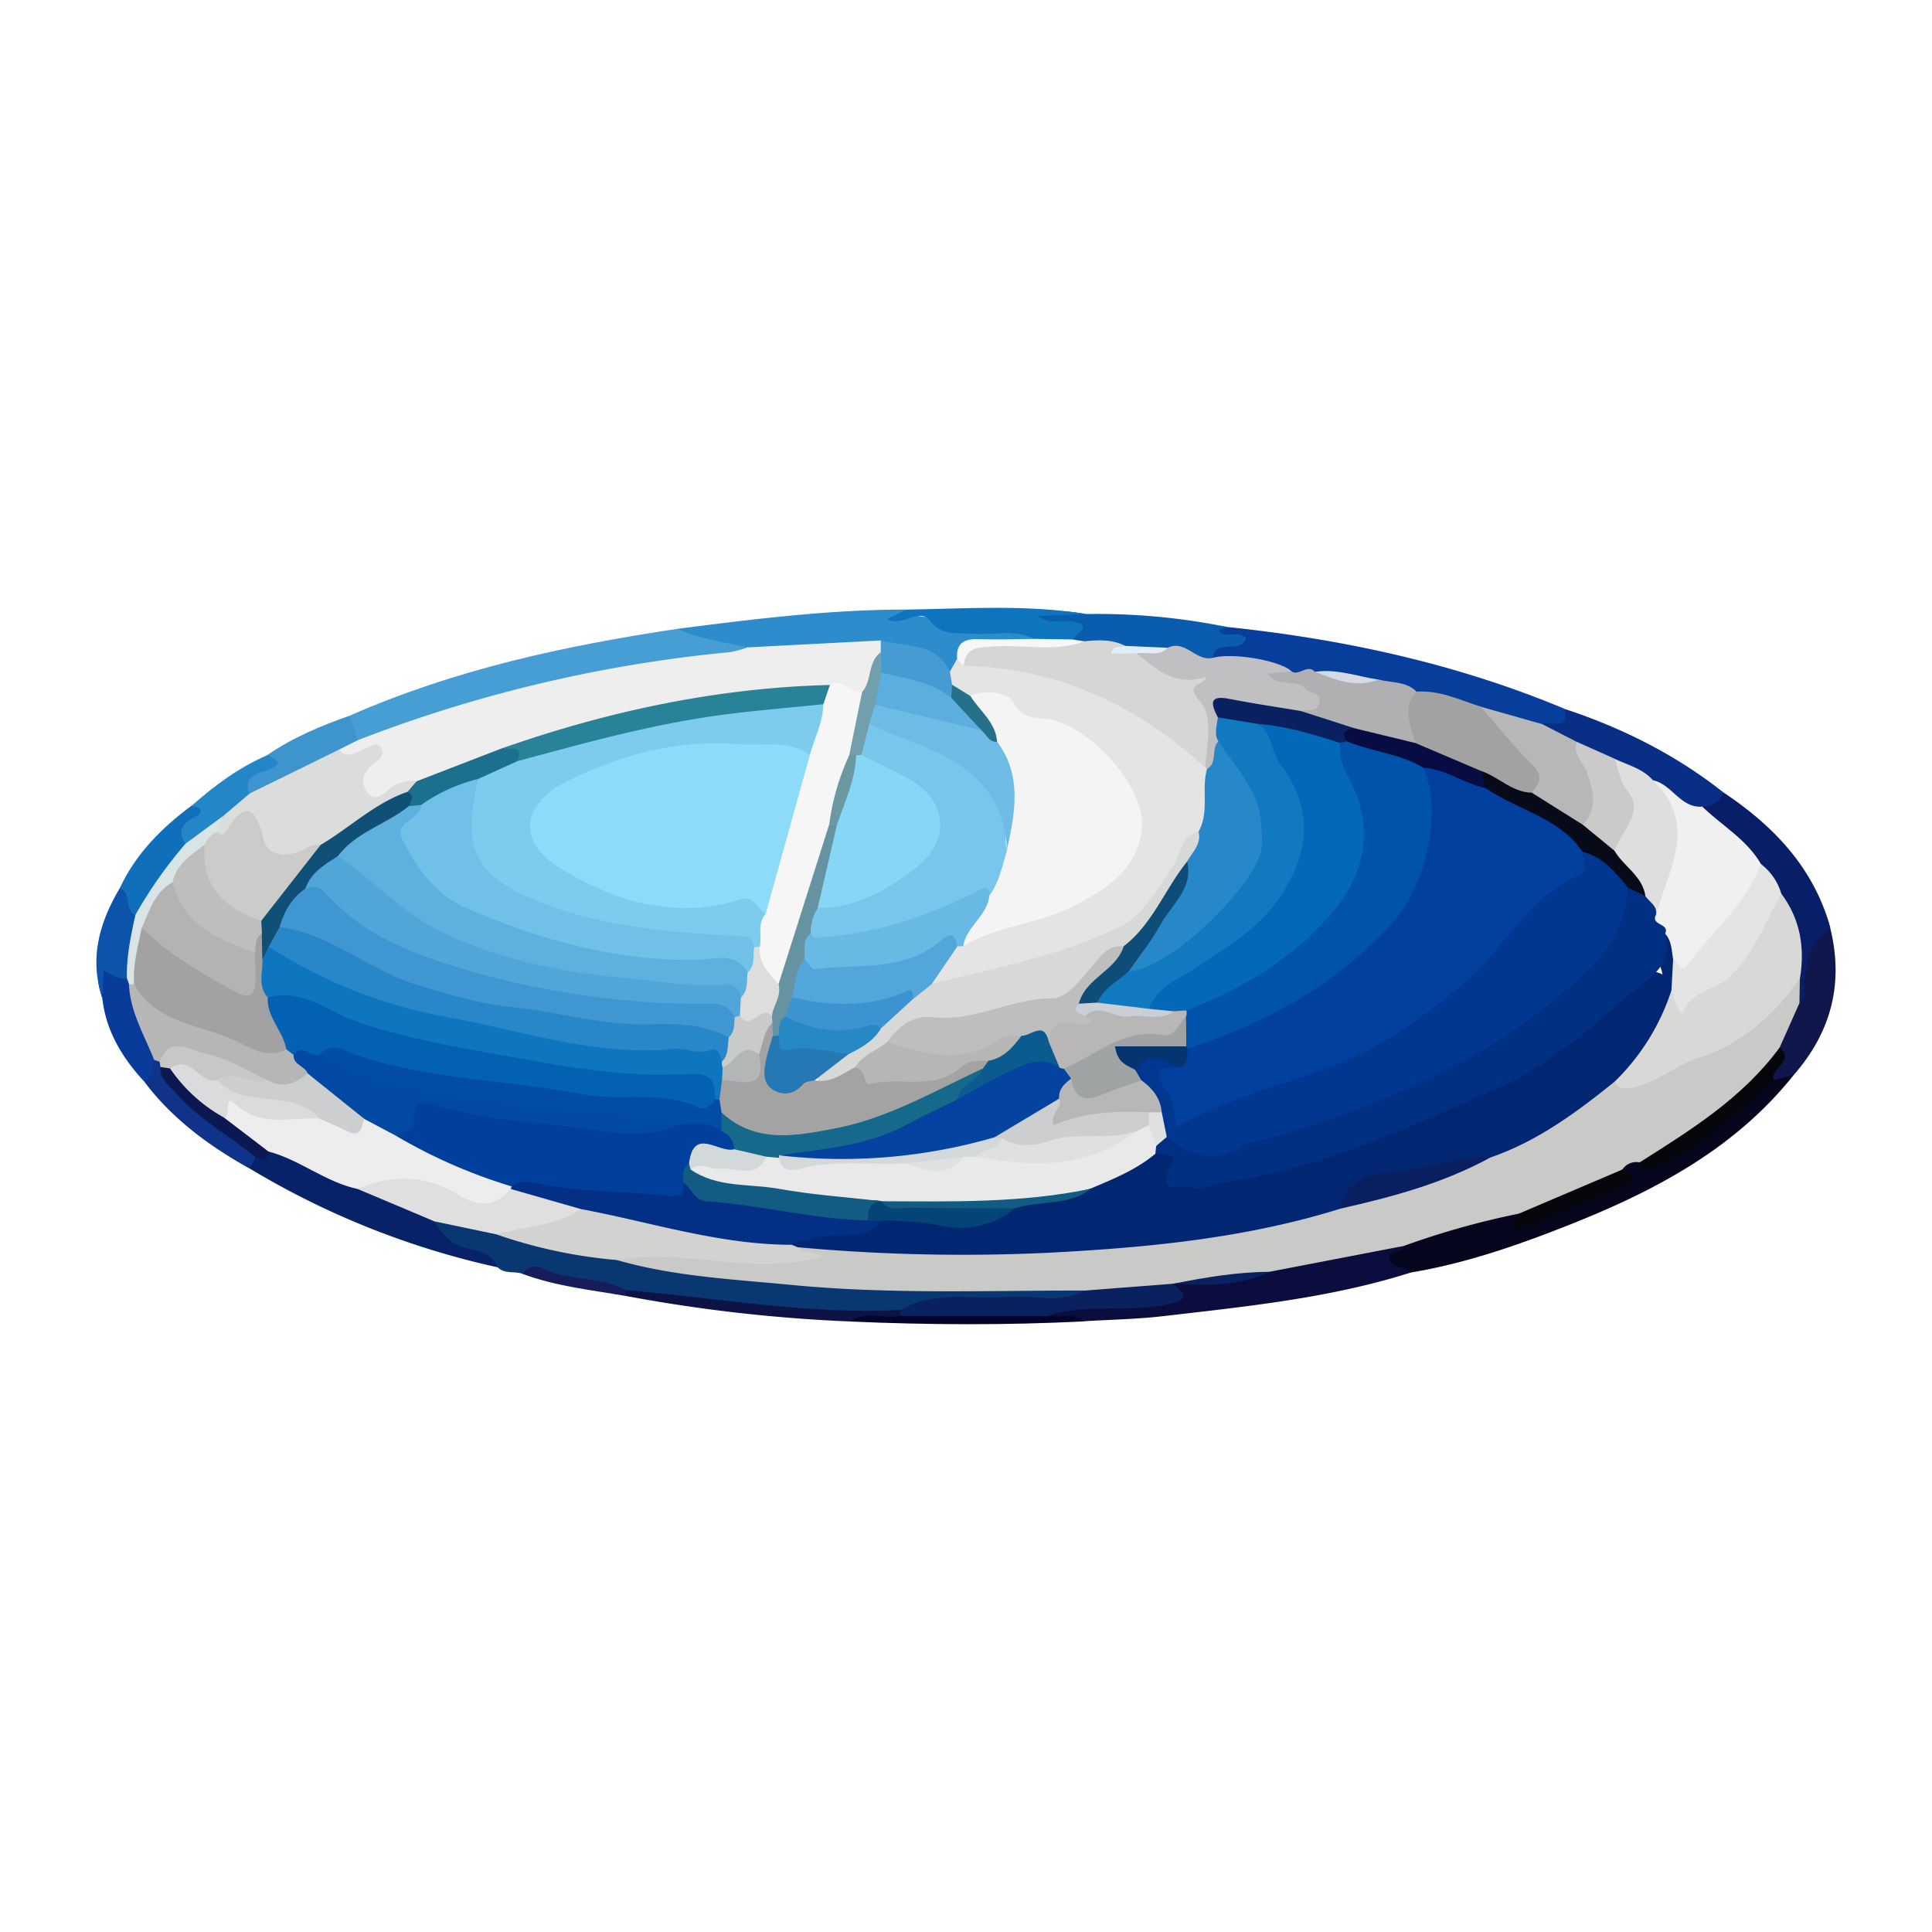 <?xml version="1.0" encoding="UTF-8"?>
<svg xmlns="http://www.w3.org/2000/svg" id="Layer_1" data-name="Layer 1" viewBox="0 0 500 500">
  <defs>
    <style>.cls-1{fill:#083771;}.cls-2{fill:#469ed4;}.cls-3{fill:#073e9c;}.cls-4{fill:#05061e;}.cls-5{fill:#0a0d3d;}.cls-6{fill:#2d8ccb;}.cls-7{fill:#082269;}.cls-8{fill:#081f67;}.cls-9{fill:#092e85;}.cls-10{fill:#095cae;}.cls-11{fill:#0f74be;}.cls-12{fill:#0f174d;}.cls-13{fill:#3e95cd;}.cls-14{fill:#083b9a;}.cls-15{fill:#106fba;}.cls-16{fill:#0e1346;}.cls-17{fill:#2386c7;}.cls-18{fill:#0c53ab;}.cls-19{fill:#0e3388;}.cls-20{fill:#01032a;}.cls-21{fill:#171c5b;}.cls-22{fill:#c9c9c7;}.cls-23{fill:#d2d3d1;}.cls-24{fill:#e0dfe0;}.cls-25{fill:#0a215f;}.cls-26{fill:#eee;}.cls-27{fill:#a3a2a3;}.cls-28{fill:#c0c0c2;}.cls-29{fill:#b7b7b7;}.cls-30{fill:#b0afb2;}.cls-31{fill:#d4dbe6;}.cls-32{fill:#04060b;}.cls-33{fill:#e4e4e4;}.cls-34{fill:#469cd2;}.cls-35{fill:#f5f7f8;}.cls-36{fill:#ededee;}.cls-37{fill:#0b1852;}.cls-38{fill:#d8d8d7;}.cls-39{fill:#f0f0f0;}.cls-40{fill:#dedede;}.cls-41{fill:#c9cac9;}.cls-42{fill:#d6d6d5;}.cls-43{fill:#e1edfb;}.cls-44{fill:#dbdcdc;}.cls-45{fill:#b6b6b6;}.cls-46{fill:#d9e4e7;}.cls-47{fill:#c8c7c6;}.cls-48{fill:#022772;}.cls-49{fill:#0a1f60;}.cls-50{fill:#033085;}.cls-51{fill:#f5f6f5;}.cls-52{fill:#288298;}.cls-53{fill:#1b708d;}.cls-54{fill:#729fad;}.cls-55{fill:#070a18;}.cls-56{fill:#070c42;}.cls-57{fill:#1079c0;}.cls-58{fill:#2687c9;}.cls-59{fill:#0a2161;}.cls-60{fill:#f4f4f4;}.cls-61{fill:#d7d8d8;}.cls-62{fill:#69b9e5;}.cls-63{fill:#52a6d9;}.cls-64{fill:#26708a;}.cls-65{fill:#5caede;}.cls-66{fill:#013f9c;}.cls-67{fill:#0249a4;}.cls-68{fill:#cdcecf;}.cls-69{fill:#dbdadc;}.cls-70{fill:#012f82;}.cls-71{fill:#cbcbca;}.cls-72{fill:#105077;}.cls-73{fill:#0361b3;}.cls-74{fill:#a2a2a2;}.cls-75{fill:#b3b3b4;}.cls-76{fill:#bebebc;}.cls-77{fill:#e9e9e9;}.cls-78{fill:#044477;}.cls-79{fill:#125c83;}.cls-80{fill:#8cdbf8;}.cls-81{fill:#7dccee;}.cls-82{fill:#6593a1;}.cls-83{fill:#ddd;}.cls-84{fill:#6a99a2;}.cls-85{fill:#70c0e7;}.cls-86{fill:#5eb0df;}.cls-87{fill:#78c6ec;}.cls-88{fill:#87d6f5;}.cls-89{fill:#6ebce6;}.cls-90{fill:#01409e;}.cls-91{fill:#013790;}.cls-92{fill:#0053aa;}.cls-93{fill:#0368b7;}.cls-94{fill:#0f4d79;}.cls-95{fill:#c9cfd4;}.cls-96{fill:#a4a3a3;}.cls-97{fill:#bdbfbe;}.cls-98{fill:#b6b6b5;}.cls-99{fill:#3c93cf;}.cls-100{fill:#2578b4;}.cls-101{fill:#2788c6;}.cls-102{fill:#024ca6;}.cls-103{fill:#16698b;}.cls-104{fill:#d3d8da;}.cls-105{fill:#dfe0e0;}.cls-106{fill:#0e76be;}.cls-107{fill:#3f96d1;}.cls-108{fill:#2887c8;}.cls-109{fill:#51a6d9;}.cls-110{fill:#c9cbcb;}.cls-111{fill:#063471;}.cls-112{fill:#a0a3a4;}.cls-113{fill:#b7b7b8;}.cls-114{fill:#b9b6b7;}.cls-115{fill:#0b5a90;}.cls-116{fill:#b2b6b7;}.cls-117{fill:#04439f;}</style>
  </defs>
  <path class="cls-1" d="M135.24,329.66c-2.1-.74-4.62.11-6.45-1.68-3.17-2.6-7.21-3-10.87-4.37s-6.78-3.38-5.35-8.21c6-2.42,11.09,1.9,16.71,2.3a242.94,242.94,0,0,0,32.17,6.67c34.63,6.91,69.67,7.52,104.79,7.18,4.84-.05,9.94-1,14.38,2.09.27,4.77-3.63,3.93-6.17,4.17a179.37,179.37,0,0,1-19.54.29c-7.32-.12-14.59-.15-21.58,2.47-23.42.92-46.47-2.72-69.57-5.73C154.27,333.1,145,330.08,135.24,329.66Z"></path>
  <path class="cls-2" d="M90.49,185.22c27.09-11.93,55.7-18.12,84.79-22.47,6.08,1.86,13.44-.93,18.38,5.07-.69,2.67-3,3-5.12,3.24-32.29,3-63.36,11.25-93.89,21.77C90,192.07,88.19,189.78,90.49,185.22Z"></path>
  <path class="cls-3" d="M317.5,162.25c30,3.13,59.28,9.45,87.24,21.12,4.24,6.55-1.78,5-4.67,5.9-6.21-.25-11.73-3-17.56-4.74-5.15-1.67-10.42-2.87-15.68-4.13A102.91,102.91,0,0,0,356,177.87a111.88,111.88,0,0,0-14.54-2.29c-2.59-.88-5.39.33-8-.75-6.45-2.69-13.6-2.18-20.16-4.4a3.39,3.39,0,0,1,.79-3.58c.39-.48,4.3.38.7-2.63C311.68,161.57,315.64,161.9,317.5,162.25Z"></path>
  <path class="cls-4" d="M464.31,278.08c-15.48,19.52-36.73,30.48-59.24,39.33-12.94,5.09-26.14,9.62-39.95,11.92-3.09.18-6.4,0-6.74-3.81-.29-3.34,3.48-3.4,5.54-4.82,9.36-2.73,18.06-8,28.28-7.44,1.55.24,1,2.8,1.55,2.52,7.71-4.16,16.29-6.27,24-10.44,1.59-.86,1.07-2.32,1.33-3.59,1.2-2.11,3-2.22,5-1.49,1,.31,1.26,2.32,1.83,1.94,10.66-7.05,21.75-13.56,30.57-23.07a7.41,7.41,0,0,1,2.09-1.31C460.52,277,462.48,276.24,464.31,278.08Z"></path>
  <path class="cls-5" d="M363.31,322.45c-.27,2.2-4,.83-3.66,3.29.43,2.95,4,1.76,5.47,3.59-20.83,6.62-42.46,8.77-64,11.28-6.76.79-13.59.9-20.39,1.32-3.24-1.28-6.81.35-10-1.08.17-4.4,3.63-3.17,6.1-3.47,6.54-.78,13.19-.19,19.68-1.62,2.58-.57,5.67-.17,7-3.39a5.32,5.32,0,0,1,2-1.44c7.64-1.28,15.65-.4,22.9-3.95,9.21-2.5,18.69-3.77,28-5.87C358.81,320.57,361.31,320.45,363.31,322.45Z"></path>
  <path class="cls-6" d="M193.56,167.53c-6.17-1.28-12.44-2.2-18.28-4.78,19.69-2.53,39.38-5,59.28-5,.14.83,0,1.5-.94,1.76.53.69.91-.11,1.35-.18,1.08-.18-.27-.42.73-.24,10.41,1.83,21,2.3,31.36,4.53.69.15.84,1.28.8,2.12-2.93,2.87-6.69,1.88-10.17,2.18-2.91.24-6.21-.69-8.13,2.62a13.14,13.14,0,0,1-3.13,3.67c-6.47-3.72-13.13-6.81-20.9-6.16-6.83-.14-13.55.75-20.3,1.46C201.27,170,197,170.56,193.56,167.53Z"></path>
  <path class="cls-7" d="M112.4,316.09c2.21,3.47,4.55,6.36,9.19,7.15,2.66.45,5.89,1.53,7.2,4.74a212.52,212.52,0,0,1-64.21-25.6c-.62-1.64.27-2.63,1.49-3.47,2.06.64,3.14-1.4,4.84-1.81,7.74,2.46,14.91,6.28,22.45,9.2C99.87,309.25,107.1,310.81,112.4,316.09Z"></path>
  <path class="cls-8" d="M446,205.06c13,8.67,23.32,19.43,27.67,34.93-2.06,5.66-5.1,11-4.89,17.38a2.47,2.47,0,0,1-3.4,2.44c-1.54-1.75-1.69-3.91-1.83-6.07.14-7,.43-14.11-3.54-20.44a47,47,0,0,0-5.42-8.83c-3.8-6-11.4-8.61-14.05-15.65A7.84,7.84,0,0,1,446,205.06Z"></path>
  <path class="cls-9" d="M446,205.06c-.9,2.55-2.85,3.57-5.4,3.7-6.34,3.14-8.76-3.64-13.25-5.2-3-2.24-6.5-3.69-9.87-5.31a97.85,97.85,0,0,0-10.16-4.9c-2.94-1.66-7.15-1.59-8.11-5.93,2-1.14,7.17,2.05,5.58-4C419.68,188.32,433.57,195.25,446,205.06Z"></path>
  <path class="cls-10" d="M317.5,162.25c-.66.44-2.73.51-1.64,1.44,1.67,1.43,4.64-.6,6.59,1.43-1.35,4.38-7.92-.13-8.64,5.15-4.2,4-7.93-1.56-12-.57-3.51-.23-7.05.09-10.52-.68-3.3-1.24-6.8-1-10.22-1.32a7.66,7.66,0,0,1-3.47-1.34c-1.59-4.73-7.5-2.59-10.49-6.61,4.9-2.36,9.48-1.51,14.05-.84A168.49,168.49,0,0,1,317.5,162.25Z"></path>
  <path class="cls-11" d="M281.17,158.91l-12.53.55c3,2.17,5.72,1,8.25,1.31,6.48.75,1.89,2.95.65,4.71-3.35,3-6.65,3.1-9.9-.14-5.13-2.61-10.64-.89-16-1.33-3.93-.33-7.79.71-11-3.38-2.81-3.55-7.07,1.8-11.05-.43l5-2.44C250.11,157.52,265.69,156.4,281.17,158.91Z"></path>
  <path class="cls-12" d="M465.69,259.62c.49-.64,1.45-1.33,1.39-1.92-.71-7,.91-13.07,6.54-17.71,3.61,14.33.36,27-9.3,38.09l-5.25,1.5c-2.46-3.22,1.51-6.12.45-9.28C460.3,266,461.36,261.86,465.69,259.62Z"></path>
  <path class="cls-13" d="M90.49,185.22l2.08,6.33c-.46,2.3-2.46,3-4.15,4-7.92,3.2-14.77,8.86-23.45,10.36-2.92-1.56-3-3.39-.62-5.61,1.71-1.61,4.24-2.43,5-5C75.85,190.84,83.07,187.82,90.49,185.22Z"></path>
  <path class="cls-14" d="M37.3,279.88c-5.68-6.15-9.88-13.05-10.83-21.58-.91-2.8-1.93-6.17.44-8.13,2-1.65,4.31.88,6.28,2.14a7.13,7.13,0,0,1,1.49,2.2c1.59,7.3,5.42,13.91,6.71,21.33C41,278.12,40.79,280.69,37.3,279.88Z"></path>
  <path class="cls-15" d="M31,229.85c4.12-8.87,10.78-15.54,18.5-21.29,3-1.37,4.56-.3,2.95,2.66-1.4,2.6-3.76,4.66-3.4,8-5,6-7.37,14.12-14.77,18.15C30.62,236,31.89,232.45,31,229.85Z"></path>
  <path class="cls-16" d="M161.92,333.88c23.63,2,47.11,6.36,71,5.14a1.41,1.41,0,0,1-.31,2.19c-4.24.78-8.61-.53-12.82.78A406.67,406.67,0,0,1,162,335.4c-.37-.33-.51-.66-.39-1S161.79,333.88,161.92,333.88Z"></path>
  <path class="cls-17" d="M48,218.36c-2.11-3.19-1-5.14,2.2-6.78,2.6-1.32,2.28-2.59-.65-3,6-5.33,12.38-10.05,19.81-13.22,1.45,1.19,4.79,1.91.12,3.81-2.21.89-6.77,1.47-4.91,6.22.06,4.23-4,5.1-6.14,7.51C54.68,214.2,53,219.52,48,218.36Z"></path>
  <path class="cls-18" d="M31,229.85c3.19,1.23,1.08,5.53,4,6.93a17.69,17.69,0,0,1-2.18,16.43c-2.23.45-3.87-1.05-6-2-.12,2.5-.24,4.79-.35,7.07C23.05,248,25.74,238.73,31,229.85Z"></path>
  <path class="cls-19" d="M37.3,279.88c2.6-1.06,2.43-3.4,2.58-5.59a2.29,2.29,0,0,1,2.13.35,9.72,9.72,0,0,1,1.32,1.87c3.25,5.55,7.93,9.67,13.09,13.36,3.73,2.66,8.06,4.76,9.7,9.55-.51,1-1,2-1.54,3C54.1,296.56,44.58,289.58,37.3,279.88Z"></path>
  <path class="cls-20" d="M219.77,342c4.14-2.78,8.82-.65,13.18-1.41,12.63-3.33,25.26-4.15,37.9,0,3.28.58,6.86-1.05,9.88,1.37C260.41,343,240.09,342.89,219.77,342Z"></path>
  <path class="cls-21" d="M161.92,333.88c0,.51,0,1,0,1.52-9-1.58-18.1-2.5-26.72-5.74,2.86-3.81,6.2-.67,8.79,0C150,331.2,156.35,330.88,161.92,333.88Z"></path>
  <path class="cls-22" d="M465.69,259.62q-2.55,5.73-5.11,11.46a4.71,4.71,0,0,1-.7,3.15c-9.54,11.94-20.53,22-35.55,26.6a4.32,4.32,0,0,0-4.47,1.85c-8,6-16.45,10.95-26.81,11.42a210,210,0,0,0-29.74,8.35l-34.78,6.69c-8.15,1.75-16.46,2.25-24.73,3.06l-.14,0a29.75,29.75,0,0,1-23,1.78c-25.21,0-50.43,1-75.59-1.42-15.21-1.48-30.53-2.18-45.35-6.44,8.58-6.28,17.94-1.65,26.85-1.49,6.74.12,13.57,0,20.35.63,2.62.25-3-3.43.94-4.05,17.76.67,35.52.39,53.28.46,28.39.11,56.27-3.87,83.82-10.38,13.08-3.79,26.47-6.66,38.73-12.92,12.25-4.72,22.82-12.36,33.69-19.48a16.8,16.8,0,0,0,12.49-2.39c7.88-4.72,16.62-7.6,24.29-13.18,4.29-3.12,5.53-9.55,11.65-10.16Z"></path>
  <path class="cls-23" d="M206.5,322.78c1.22,1.66,3.41,1.15,6.59,2.4-9.88,2.56-18.06,2.12-26.64,1.24-8.76-.9-17.79-1.9-26.7-.32a127.15,127.15,0,0,1-31.32-6.66c6.34-5.68,15-4.95,22.28-8.21,9.82.66,19.16,3.87,28.82,5.45,8.3,1.35,16.48,3.43,24.88,4.32A4.32,4.32,0,0,1,206.5,322.78Z"></path>
  <path class="cls-24" d="M150.37,312.91c-6.64,4.43-14.59,4.48-21.94,6.53l-16-3.35-19.91-8.4c0-1.8.85-3.83,2.37-3.83,7.18,0,15.06-2.94,21.29,1.95,5.75,4.53,10.82,3.35,16.43.84C139.14,307,145.71,307.24,150.37,312.91Z"></path>
  <path class="cls-25" d="M280.69,334l23-1.78c3,2.9,4.35,4.1-1.65,5.39-10.35,2.22-21-.46-31.16,3l-37.9,0c0-.52,0-1,0-1.57,8.81-5.16,18.54-2.58,27.88-3.37C267.42,335.08,274.32,337.56,280.69,334Z"></path>
  <path class="cls-26" d="M87.74,194l4.83-2.43a360.35,360.35,0,0,1,96.32-22.79,30.1,30.1,0,0,0,4.67-1.24l34.42-1.8a3.68,3.68,0,0,1,1,3.25c-1.58,3.42-1.7,7.5-4.64,10.32-4,2-8-1.46-12-.15a310.91,310.91,0,0,0-80.27,16c-7.64,3.49-15.66,5.94-23.57,8.69-1.82.42-3.74.45-5.45,1.43-3.56,2-7,4.35-10.76,0s2.81-5.6,2.32-8.89C92.46,195.32,88.58,199.06,87.74,194Z"></path>
  <path class="cls-27" d="M366.65,179c5.93-.42,11.16,2.17,16.59,3.88,6,3.57,10.49,8.73,14.79,14.08q4.61,5.73-1.88,9.23c-5.21.75-8.91-2.93-13.32-4.51-5.05-3.68-11.88-3.84-16.51-8.32C364.25,188.56,358.87,183.64,366.65,179Z"></path>
  <path class="cls-28" d="M302.23,167.64c4.55-2.17,7.3,3.61,11.58,2.63,5.11-1.46,17.6.67,20.45,3.49a3.41,3.41,0,0,1-3.61,1.33c2.39.63,5,0,7.3,1.09s4.71,1.94,4.9,4.85c.24,3.69-2.5,4.37-5.34,4.79-5.68.21-11.11-1.86-16.76-1.86-1.44,0-3.31-1-3.85,1.42-.29,2.42-.31,4.85-.63,7.27-.83,2.39-.37,5.54-3.76,6.43a3.87,3.87,0,0,1-1.62-1.66c-2.32-6,1.05-13.07-3.58-18.95-1.24-1.57,1.61-2,2.22-1.86-6.48,1.62-12.67.23-15.8-7.68C296.38,167.3,299.55,169.08,302.23,167.64Z"></path>
  <path class="cls-29" d="M396.4,205.15c2-2.43,3.19-4.38.07-7.37-4.78-4.57-8.85-9.88-13.23-14.87l15.92,4.51,8.89,4.57c3.58,4.62,6.24,9.49,5.95,15.68-.17,3.45-1.11,5.83-4.67,6.66C403.69,213.14,398.84,210.83,396.4,205.15Z"></path>
  <path class="cls-30" d="M336.67,184c1.69-.48,4.13.43,4.76-2.07.7-2.79-2.34-2.31-3.39-3.52-2.58-3-7-.16-10-4.06l6.18-.6c2,1.29,4.07-2,6.05.09,5.47.73,10.78,2.65,16.41,2,3.35.94,7.17.39,9.93,3.16-4,4.33-1.41,8.82-.33,13.27-5.86,3-10.75-1.82-16.23-2C345.69,188.08,339.37,189.87,336.67,184Z"></path>
  <path class="cls-31" d="M356.72,175.87c-5.84,2.34-11.11,0-16.41-2C346,173,351.27,175.08,356.72,175.87Z"></path>
  <path class="cls-32" d="M424.33,300.83c13.31-8.42,26.71-16.74,36.25-29.75,4.08,3.64-2.68,5.37-1.5,8.5-9.91,8.55-19.07,18.08-31.74,22.9C424.92,303.4,424.6,302.74,424.33,300.83Z"></path>
  <path class="cls-32" d="M393.05,314.1l26.81-11.42c4.73,1.75,2.15,3.55-.24,4.56-8.62,3.66-17.37,7-26,10.58-1.21.5-2.5.56-2.51-.58S392.34,315.15,393.05,314.1Z"></path>
  <path class="cls-25" d="M303.8,332.2c8.17-1.63,16.37-3,24.73-3.06C320.63,332.9,312.24,332.76,303.8,332.2Z"></path>
  <path class="cls-33" d="M245.83,173.82c.62-1.1,1.24-2.2,1.87-3.3,1.05,0,2.1.13,3.16.1,11-.93,21.08,2.1,30.87,6.56,8.22,3.75,16,8.38,24,12.38,4.16,2.07,4.55,5.79,6.11,9.13l.49.25c1.86,5.6,2.48,11.13-.84,16.47-5.33,5.14-8.37,12.08-12.36,18.05-4.91,7.34-11.84,9.34-18.48,12.39-12.13,5.57-25.72,6.49-38.3,10.79-.72.24-1.45-.56-1.86-1.32,0-5,3.29-8,6.52-11.08a13.58,13.58,0,0,1,2.08-1.15,68.77,68.77,0,0,1,19.06-7.19c8.54-1.7,15.52-6.47,21.26-13.12,5.4-6.26,6.26-15.09.42-20.73-6.56-6.34-12.78-13.87-23.15-14.26-2.12-.08-3.53-1.27-4.79-2.79a10.51,10.51,0,0,0-11-3.76c-2.72-.13-4.46-1.66-5.66-4A3.47,3.47,0,0,1,245.83,173.82Z"></path>
  <path class="cls-34" d="M245.83,173.82l.57,3.4a3.06,3.06,0,0,1-.15,3.6c-6.71-1.24-13.46-2.35-18.94-6.95a6.4,6.4,0,0,1,.63-5c0-1,0-2.07,0-3.1C234.38,167.44,242.14,166.14,245.83,173.82Z"></path>
  <path class="cls-35" d="M249.41,172.3l-1.71-1.78c-.31-3.89,1.64-5.23,5.36-5.11,4.85.14,9.72,0,14.58-.07l9.9.14,3.19.51c-1.16,4.38-5,3.46-7.93,3.65-5.4.35-10.84.12-16.25.15C253.84,169.8,251,169.33,249.41,172.3Z"></path>
  <path class="cls-36" d="M132.19,307.7c-4,4.72-8.46,4.63-13.43,1.58-8.44-5.19-17.24-5.49-26.27-1.59-8.29-1.78-14.9-7.55-23-9.68-5.65-.43-8.58-4.82-12.13-8.32-.3-4.55-.59-7.59,5.86-4.08,5.76,3.12,12.95,2.13,19.5,2.92,3.91-.06,7.78,4.21,11.72.07,3.72,0,6.3,2.6,9.34,4.14,8.7,5.85,19.71,7.1,27.94,13.9C131.86,307,132,307.34,132.19,307.7Z"></path>
  <path class="cls-37" d="M58,289.25,69.46,298c0,3.09-1.83,1.87-3.34,1.41-6.85-5.56-14.78-9.79-20.63-16.6-1.73-2-4.24-3.51-4-6.69a3.06,3.06,0,0,1,3.24-.44C48.39,281,55,283.31,58,289.25Z"></path>
  <path class="cls-38" d="M465.84,253.14c-6.74,9.63-15.1,17.13-26.58,20.78-6.1,1.94-10.93,6.7-17.57,7.74-2.2.34-2.9-.38-3.81-1.74,4-8.48,8.49-16.62,14.54-23.82,1.4.59,1.67,2.87,4.48,1.23,8.17-4.81,15-10.54,18.6-19.58,1.1-2.79,2.09-5.65,5.51-6.46C465.9,237.84,467.13,245.21,465.84,253.14Z"></path>
  <path class="cls-39" d="M427.79,201.94c4.95,1,7.06,7.25,12.76,6.82,5.1,4.92,11.52,8.5,15.2,14.87.57.61,1.15,1.45.83,2.16-4.39,10-11.68,17.92-19.39,25.4-2,1.94-3.95-.13-5.21-2.08-1.1-2-1.5-4.29-2.67-6.26-1-2.49-5-4-2.66-7.63,4.58-6.78,3.26-15.15,6-22.45.7-1.88-1.54-3.29-2.79-4.71C428.31,206.32,425.67,204.92,427.79,201.94Z"></path>
  <path class="cls-33" d="M433,248.2c1.24.55,2,3.76,3.56,1.68,6.44-8.72,15.19-15.76,19.18-26.25a14.82,14.82,0,0,1,5.26,7.66c-4.2,7.47-7,15.59-13.71,21.79-3.58,3.31-9.46,3.18-11.71,8.92-.52,1.31-2.42-3.39-3-5.73C430.33,253.45,430.25,250.75,433,248.2Z"></path>
  <path class="cls-40" d="M427.79,201.94c11.84,11.33,4,23.11.8,34.79a7.35,7.35,0,0,1-4.14-4c-1.57-4.85-6.77-7.52-7.72-12.74a9.07,9.07,0,0,1,1.14-4.61c2.36-4.18,3.85-8-.32-12.29-1.59-1.62-1.17-4.53.34-6.71C421.31,198,425.14,198.93,427.79,201.94Z"></path>
  <path class="cls-41" d="M417.89,196.37c1.11,2.89,1.13,5.7,3.56,8.69,4.12,5.06-1.88,10.08-3.62,15.12-4.58,0-7.76-1.71-8.21-6.74,4.08-4.31,2.71-8.9,1-13.69-.92-2.54-3.74-4.52-2.53-7.76Z"></path>
  <path class="cls-42" d="M249.41,172.3c.44-5.11,4.18-4.71,7.85-5,7.82-.52,15.79,1.54,23.47-1.35,3.55-.35,7.09-.51,10.41,1.16-.52,1.37-2.34.37-3.07,1.68a5.9,5.9,0,0,1,6,.27c5.24,4.2,10.33,8.81,18.14,6.05-.38,2.45-5.93,1.56-1.78,6.21,3.72,4.17,1.87,11.39,1.45,17.33C294.21,182.44,273.72,172.87,249.41,172.3Z"></path>
  <path class="cls-43" d="M294.08,169.1h-6.53c.62-2.54,2.56-1.24,3.59-1.95l11.09.49C299.86,170.08,296.79,168.6,294.08,169.1Z"></path>
  <path class="cls-44" d="M87.74,194c2.32,2.67,4.47.55,6.67-.23,1.43-.51,3-2.11,4.28-.08.85,1.35,0,2.58-1.34,3.4-2.52,1.58-4.11,4.47-3,6.71,2.61,5.42,5.43.63,7.93-.67a8.82,8.82,0,0,1,5.53-.93c.34,1.81-.59,3.06-1.84,4.16-8.21,3.57-14.62,10.11-22.76,13.81-12.91,4.4-15.63,3.14-18.09-8.5-2.25.41-3,2.66-4.69,3.74s-3.51,3.41-4.91-.33c0-1.76,1.88-2.41,2.27-3.93l6.79-5.77Z"></path>
  <path class="cls-45" d="M41.31,274.8c-.47-.19-1-.36-1.43-.51-2.5-6.41-6.23-12.4-6.5-19.55a2.27,2.27,0,0,1,2.19,0C47,263.2,59.94,268,73.88,270.47a6.57,6.57,0,0,1,2.89,1.82c1.35,1.8,3.28,3.29,3.18,5.88-2.71,5.76-7.17,4.53-11.74,2.93C59.51,277.85,51.57,271.38,41.31,274.8Z"></path>
  <path class="cls-46" d="M34.7,254.69l-.65.07-.67,0a9.23,9.23,0,0,0-.53-1.53c-.17-5.6,1-11,2.18-16.43A115.2,115.2,0,0,1,48,218.36l9.78-7.22c-.5,1.37-1,2.75-1.49,4.12a14,14,0,0,1-2.9,4.63c-2.86,2.89-5.77,5.74-7.86,9.28-3.15,3.81-6.12,7.71-7,12.77C37,246.11,38.05,251.07,34.7,254.69Z"></path>
  <path class="cls-47" d="M41.31,274.8c2.57-7.12,8.33-2.72,11.71-2.14,5.7,1,11,4.49,16.43,6.94-3.69,3.72-8.24.13-12.22,1.46-5.65,2.1-8.37-4.32-13.23-4.55l-2.47-.38C41.44,275.69,41.37,275.24,41.31,274.8Z"></path>
  <path class="cls-48" d="M433,248.2q-.21,4-.43,8.07a57.68,57.68,0,0,1-14.7,23.65c-9.91,8-20.08,15.51-32.3,19.69-8.67,2.06-17,5.42-26.05,6.2-4.82.41-9,3.61-12.64,7-24.52,7.65-49.88,10.07-75.33,11.39a469.51,469.51,0,0,1-65.06-1.41l-1.57-.63c2.47-5.48,8-3.52,12.09-4.68,3.62-1,7.62-.64,10.95-2.87a22.48,22.48,0,0,1,12.22-.32c7.62,1.88,14.69.63,21.52-2.85,6.12-2.81,13.2-1.93,19.24-5,6.18-2.63,11.42-7,17.65-9.54,3-.16,5.82.66,6.16,4,.58,5.82,4.52,4.67,7.87,4,35.45-7.36,69.14-19,98.38-41.22,3.51-2.67,6.44-6,9.94-8.6,2.71-2,5.31-5,9.29-2.9-.34-3.52-4.84-7.33.71-10.53C432.63,243.48,432.59,245.91,433,248.2Z"></path>
  <path class="cls-49" d="M346.89,312.8c1-6.26,6.92-9,11-9.17,9.48-.32,18.21-4.67,27.68-4C373.45,306.25,360.26,309.78,346.89,312.8Z"></path>
  <path class="cls-50" d="M228,315.93c-4.74,6-12.11,2.3-17.85,4.78-1.58.68-3.76-.14-5.23,1.44-18.71,0-36.42-5.85-54.56-9.24l-18.18-5.21.24-.61c4.23-5.89,9.8-1.8,14.77-1.89,10.15-.19,20.26,4,30.47.34,13.93,5.83,29,5.52,43.52,8,1.08.19,2.19.18,3.29.37A5.5,5.5,0,0,1,228,315.93Z"></path>
  <path class="cls-51" d="M214.77,177.27c3.34-1.93,5.35,2.2,8.34,1.83,3.15,5.79-1.16,10.88-1.52,16.34-1.83,6.09-4.24,12-5.42,18.31-3.42,10.37-5.67,21.08-9.14,31.44-1.22,3.63-2,7.41-5.3,9.92-5.78-1-6.46-5.6-7.23-10.16-.13-3.16.09-6.27,1.66-9.13,4.6-13.23,7.34-27,11.35-40.37,1.22-4.38,2.78-8.65,3.84-13.08A10.79,10.79,0,0,1,214.77,177.27Z"></path>
  <path class="cls-52" d="M214.77,177.27c-.56,1.66-1.12,3.33-1.69,5-2.86,2.54-6.55,2.76-10,3.1A339.18,339.18,0,0,0,139,198.21a7.49,7.49,0,0,1-3.23.12c-2.05-1.33-3.65-3.21-5.54-4.77C157.57,184,185.66,178,214.77,177.27Z"></path>
  <path class="cls-53" d="M130.18,193.56c1.56.8,5.64-1.1,3.68,3.45-2.36,3.45-6.35,4.29-9.71,6.16-5.1,1.49-9.62,4.35-14.51,6.32a5.16,5.16,0,0,1-3.18-.05c-2-1.11-.49-3.05-1-4.51l2.37-2.74Z"></path>
  <path class="cls-54" d="M219.78,195.41l3.33-16.31c2.64-2.94,1.35-7.73,4.83-10.27.05,1.75.1,3.51.14,5.27,2.14,2.6.87,5.34.37,8.05-.45,1.9-1.06,3.75-1.66,5.6-.92,2.52-1.51,5.17-3,7.48a3.65,3.65,0,0,1-2,1.1A2.79,2.79,0,0,1,219.78,195.41Z"></path>
  <path class="cls-55" d="M409.62,213.44l8.21,6.74c2.4,4.09,7.24,6.51,8,11.71-2,1.45-3.7.33-5.36-.78-3.79-3.67-7.54-7.39-12.28-9.9-4.88-5-10.82-8.38-17-11.4-2.95-1.44-6.08-2.67-7.93-5.68-.73-1.54-1.33-3.08,0-4.63,4.55,1.52,8,5.53,13.17,5.65Q403,209.29,409.62,213.44Z"></path>
  <path class="cls-56" d="M383.23,199.5c.45,1.51.91,3,1.36,4.53-6.32,2-10.95-3-16.58-3.92-6.58-2.93-14.29-2.82-20.23-7.48-2.13-3.54-1.42-5.09,2.89-4.12l15.65,3.79Z"></path>
  <path class="cls-57" d="M315.32,191.89c-1.17-2-.38-4.16-.14-6.24,3.36-3,6.67-.86,10,.07,17.14,18.05,20.77,38-1,57.21-4.93,4.36-10.87,7.33-16.33,11-3.86,2.56-7.42,5.58-11.16,8.33-4.32.3-8.58.19-12.55-1.88-2.15-6.72,4.13-7.34,7.36-10.18,12.63-4.51,21.77-13.47,29.38-24,5.6-7.72,4.44-17-1.94-25.93C317.19,197.78,313.51,196,315.32,191.89Z"></path>
  <path class="cls-58" d="M315.32,191.89c4.53,6.9,10.86,12.84,11.1,22a31.72,31.72,0,0,1,.11,5.61c-1.33,9-23,31.09-34.51,32-1.9-4.64,2.29-6.84,4.18-9.82,3.76-5.92,8.83-11.09,9.85-18.45,1.25-2.74,2.75-5.34,4.13-8,2.89-5.12.68-10.93,2.2-16.24C315.23,197.37,313.32,193.81,315.32,191.89Z"></path>
  <path class="cls-59" d="M325.41,187.33l-10.23-1.68c-1.7-3.3-2.51-5.87,3-4.78,6.13,1.2,12.32,2.11,18.48,3.14l14,4.5c-2,.31-3.83.72-2.09,3.35a3.6,3.6,0,0,1-2.12,1.47C339,193.06,332.13,190.4,325.41,187.33Z"></path>
  <path class="cls-60" d="M251.14,180.13c2.76-1.69,9.52-1.18,11,1.4,1.76,3.14,3.39,4.15,7.39,4.35,11.58.57,27,17.55,26,28.39s-9.59,16.1-18.08,20.4c-8.89,4.52-19.43,4.94-28.16,10.2-2-6,4.05-8.94,5.35-13.7a65.55,65.55,0,0,0,4-12.32,33.52,33.52,0,0,0-2.15-25.8C256.05,188.19,250.72,185.35,251.14,180.13Z"></path>
  <path class="cls-61" d="M310.18,215.18c.84,3.27-1.59,5.31-2.94,7.76-3.39,9.15-7.93,17.52-16,23.45-5.71,1-8.11,6.33-11.91,9.67a18.42,18.42,0,0,1-11.63,5c-9.55.7-18.53,4.92-28.3,4.71-3.54-.08-5.82,2.82-8.39,4.85-3,2.46-6.25,4.57-9.2,7.08-3,2-6,4.35-10,2.47-1.07-5.33,4.25-5.49,6.54-8.11,2.83-2.25,5.94-4.15,8.63-6.59,2.93-2.63,5.63-5.49,8.41-8.27,1.69-1.34,3.12-3.31,5.74-2.51,16.5-4.37,33.52-7.25,48.91-15,6.4-3.22,9.59-10.06,13.66-15.77C305.79,221,305.6,216.3,310.18,215.18Z"></path>
  <path class="cls-62" d="M256.05,231.74c-.47,5.3-6,8-6.77,13.14q-.75,0-1.5,0c-10.13,4.58-20.51,8-31.86,7.76-3.93-.08-7.74.22-9.21-4.56-.1-2.48-.62-5.06,1.78-6.89,15.41-1.33,30-5.83,44-12.19C255.12,227.83,257.87,226.89,256.05,231.74Z"></path>
  <path class="cls-63" d="M208.15,248.17c.92,1,2,2.81,2.73,2.7,10.78-1.56,22.41.71,31.9-6.87,1.89-1.51,4.15-3.84,5,.91l-6.67,9.79-4.67,3.75c-8.55,4.29-17.76,3-26.78,3a6,6,0,0,1-5.77-3.84C204.1,253.91,203.16,249.71,208.15,248.17Z"></path>
  <path class="cls-64" d="M251.14,180.13c2.43,3.89,6.57,6.8,6.92,11.9-2.3,1.29-3.5-.46-4.88-1.73-2.31-3.25-6.45-5.21-7-9.72.08-1.12.16-2.24.23-3.36Z"></path>
  <path class="cls-65" d="M246.16,180.58,254,189c-.35,1.09-1.26,2.44-2.12,2.07-8.23-3.58-18.22-2-25.37-8.7.54-2.77,1.07-5.54,1.61-8.3C234.33,175.63,240.88,176.36,246.16,180.58Z"></path>
  <path class="cls-66" d="M176.83,306c.33,3.4-1.09,3.78-4.32,3.45-11-1.15-22.12-1-33-3.08-2.4-.46-4.85-1.07-7,.7A136.24,136.24,0,0,1,102.59,294c4.31-10.62,5.27-10.73,16.23-8.89,18.24,3.05,36.43,7.21,55.15,4.76,4.77-1.46,9.41-1.62,13.72,1.39,2.06,1.54,3.78,3.26,2.95,6.18-2.77,3.7-9-1.87-10.91,4A11.48,11.48,0,0,1,176.83,306Z"></path>
  <path class="cls-67" d="M175.14,291.12c-7.26,3.37-15.11,2.33-22.32,1.2-12.53-2-25.36-2-37.69-5.7-2.4-.72-9.06-4.13-7.94,4.37.1.78-3,2-4.6,3l-8.36-4.44c-6.14-2.31-12-5-14.6-11.71-.66-2-3.79-2.19-3.65-4.83,1.72-5.07,5-1.73,7.8-1.52,16.21,8.4,34,10.08,51.7,12.26,11.15,1.38,22.34,2.44,33.52,3.62C171.48,287.6,174.84,287.05,175.14,291.12Z"></path>
  <path class="cls-68" d="M79.63,277.81l14.6,11.71c-.74,2-.63,5.13-4.38,3.22-2.32-1.19-4.76-2.16-7.15-3.23-7.81-3.81-17.61-.88-24.64-7.31a5.12,5.12,0,0,1-1.78-2.63c4.39-3.28,8.78,1.62,13.17,0C73.36,281.89,76.57,280.28,79.63,277.81Z"></path>
  <path class="cls-69" d="M56.28,279.57c7.09,7.85,19.42,1.82,26.42,9.94-7.38-.53-15,2.49-21.89-3.83-3-2.8-.89,3-2.8,3.57a40.86,40.86,0,0,1-14-12.74C49.32,272.62,51.65,280.68,56.28,279.57Z"></path>
  <path class="cls-70" d="M421.3,229.72l4.54,2.17c1,1.58,3.12,2.49,2.75,4.84-1.56,2.75,3.62,2.24,2.36,4.85,2.29,8.86-4.52,11.51-9.83,16.19-10.35,9.12-21,18.33-33.31,23.77C364.9,291.65,342,302.45,316.74,306c-2.7.39-5.86,2.16-7.88,1.24s-10.64,2.94-5.63-5.83c1.65-2.89-2.18-2.69-4.21-2.84a1.82,1.82,0,0,1-.82-2.27,4.6,4.6,0,0,1,4-2.81c7.33,3.83,14.27,2.4,22.08.27,16.26-4.44,32.55-9.75,46.93-17.64C391.31,265.14,412.41,253.53,421.3,229.72Z"></path>
  <path class="cls-71" d="M53,218.57a5.71,5.71,0,0,1,3.29-3.31c.64.75,1.57.92,2,.12C63,207.66,66.07,208,68.16,217c.91,4,4.4,4.56,7.86,3.86,2.36-.48,4.28-2.52,6.94-2.23-2,9.25-8.36,15.3-15.53,20.72C53.65,236.17,49.61,230.35,53,218.57Z"></path>
  <path class="cls-72" d="M67.61,238.3,83,218.64c7.56-4.45,14-10.81,22.45-13.71,2,1,.87,2.39.38,3.68-3.57,7.23-12.36,8.08-17,13.95-3.12,2.34-6.55,4.33-8.43,8a37.92,37.92,0,0,0-6.42,9.79c-1.08,2-1.93,4.06-2.88,6.11-.94,1.33-1.8,2.86-3.8,1.5A8.63,8.63,0,0,1,66,241.8,7.92,7.92,0,0,1,67.61,238.3Z"></path>
  <path class="cls-73" d="M82.69,273c-2.24.51-4.48-3-6.71,0l-1.89-1.45c-4.28-3.8-7.85-7.83-4.52-14.07a13.67,13.67,0,0,1,12.68-.23c24,11.35,49.76,14.35,75.66,16.79,7.79.73,15.35,2.62,23.58,1.19,5.66-1,5.27,5.33,4.74,9.74-1.63,3.28-4.42,3.55-7.65,3.17-31.92-3.75-64.22-5.08-95.09-15.3C83.26,272.74,83,272.92,82.69,273Z"></path>
  <path class="cls-74" d="M69.28,258.15c-.27,5.13,4,8.65,4.81,13.38-4.91,2.72-9.48-.47-13.16-2.19-9-4.23-20.56-4.38-26.23-14.65-.35-5,1-9.78,2-14.59,2.43-2.12,4.1-.27,5.36,1.37,3.61,4.66,8.6,7.25,13.73,9.73,8,3.9,8,3.93,8.4-5.33.53-2,.51-4.42,3.56-4.3l.13,6.7C70.59,251.26,70.09,254.68,69.28,258.15Z"></path>
  <path class="cls-75" d="M66,246.44c0,2.16.13,4.32.14,6.49,0,5.33-1.61,5.84-6.33,3.16-8.21-4.65-16.39-9.18-23.06-16,1.9-4.42,3.26-9.21,7.93-11.77C50,236.48,58.43,241,66,246.44Z"></path>
  <path class="cls-76" d="M66,246.44c-9.52-3.19-18.48-7.05-21.32-18.11.92-4.82,4.87-7.07,8.3-9.76-1,10.9,5.19,16.53,14.63,19.73.06,1.09.13,2.18.19,3.27C65.92,242.72,66.24,244.68,66,246.44Z"></path>
  <path class="cls-77" d="M299.22,296.58c-.07.68-.14,1.35-.2,2-4.95,4.15-10.87,6.53-16.71,9A148.93,148.93,0,0,1,230,313a15.28,15.28,0,0,1-2.84-.53c-13-1.06-26-2.1-39-4.15-3.78-.6-7.67-.86-10.13-4.42.92-4.43,4.27-4,7.52-3.78,4.27.33,8.55.86,12.49-1.52a6.69,6.69,0,0,1,4,.21c4.22,2.88,8.49.06,12.72.11,6.27.06,12.54-.49,18.78.43,5.37,1.57,10.67,2,15.73-1.08a10.83,10.83,0,0,1,3.82-.63c13.71,2.12,27.08,1.86,39.43-5.61,1.51-.93,3.06-1.71,4.92-1.2C299.31,292.34,300.1,294.21,299.22,296.58Z"></path>
  <path class="cls-78" d="M228,315.93l-3.39-.1c-1.3-3.26-1.87-6,3.31-5l.17.05c8.28,2,16.69.35,25,.93,3.18.23,6.51-.94,9.54.89a22.22,22.22,0,0,1-19.23,4.45A79.42,79.42,0,0,0,228,315.93Z"></path>
  <path class="cls-79" d="M262.65,312.7c-9,0-18,0-27-.12-2.58-.05-5.55,1.05-7.56-1.7,18.14.07,36.3.51,54.21-3.23C276.5,312.23,269.09,310.59,262.65,312.7Z"></path>
  <path class="cls-79" d="M227.93,310.83c-3,.39-3.38,2.56-3.31,5-14.06-.23-27.7-4-41.67-4.93-3.35-.21-4-3.4-6.12-4.87,0-1.79-.34-3.68,1.46-4.95.57.23.81.54.74.92s-.2.64-.35.64c6.89,4.77,15.13,3.66,22.76,5C210.18,309.22,219.09,309.82,227.93,310.83Z"></path>
  <path class="cls-80" d="M209.61,195.35q-5.73,20.57-11.45,41.13c-10.88-.41-21.79,1.68-32.67-1.2-8-2.12-15.92-4.06-22.59-9.33-10.21-8.06-9.72-18.79,1.88-25,15.49-8.29,32.13-12.31,49.84-10.29a65.53,65.53,0,0,0,10.64.71C208.14,191.24,208.91,193.21,209.61,195.35Z"></path>
  <path class="cls-81" d="M209.61,195.35c-5.7-4-12.57-2.25-18.63-2.75-15.51-1.26-30.53,2.67-44.51,9.74-11.72,5.94-12.58,15.6-1.36,22.44,14.26,8.69,29.7,13.18,46.55,8,3.6-1.11,4.33,2.48,6.5,3.7-2.21,2.53-1,5.65-1.49,8.48a2.75,2.75,0,0,1-2.44.52c-9.07-2.47-18.5-1.81-27.73-3-10.2-1.32-19.76-4.36-29.28-7.84a35.33,35.33,0,0,1-9.81-5.95c-10-8.06-11.12-16.34-3.65-27.1l10.1-4.58c17.84-4.84,35.66-9.79,54-12.14,8.36-1.06,16.78-1.75,25.17-2.61C213.05,186.92,210.75,191,209.61,195.35Z"></path>
  <path class="cls-82" d="M208.15,248.17c-2.32,2.91-2.3,6.57-3.22,9.93,1.5,1.84.63,3.57-.24,5.31s-1.53,3.53-2.94,4.91a2.73,2.73,0,0,1-2.25-.19,6.11,6.11,0,0,1-1.33-3.31,13.15,13.15,0,0,1,0-2.43c.51-2.81,1.09-5.59,3.31-7.66l13.08-41.25a1.65,1.65,0,0,1,2.32.13c2.47,7.7-2.5,14.16-3.54,21.28-.8,2.43-1.3,5-3.53,6.72S208.39,245.9,208.15,248.17Z"></path>
  <path class="cls-83" d="M201.48,254.73c.83,3-1.34,5.45-1.73,8.23-3.17,1.39-6.38,5.36-9.44-.16a9.47,9.47,0,0,1,.06-4.61c.66-2.23,1.06-4.53,1.65-6.79.83-2.18.92-4.73,3.15-6.2q.75-.1,1.5-.24C196.19,249.24,199,251.91,201.48,254.73Z"></path>
  <path class="cls-84" d="M216.59,213.61l-2-.12a60.93,60.93,0,0,1,5.22-18.08l1.78.07C223.9,202.62,222.63,208.77,216.59,213.61Z"></path>
  <path class="cls-85" d="M195.17,245.2c-.32,2.25.29,4.73-1.71,6.54-10.8-2.34-21.86-.7-32.77-2.46a174.11,174.11,0,0,1-37.82-11,36.5,36.5,0,0,1-16.49-13.08c-6.38-9-6.22-10.55,2.61-16.88a43.32,43.32,0,0,1,14.77-6.73c-4.58,19.11-.39,25.9,18.54,32.81,15.43,5.63,31.44,6.85,47.53,7.74C192.6,242.29,194.73,241.78,195.17,245.2Z"></path>
  <path class="cls-86" d="M109,208.32c0,3.9-7.4,4.19-4.79,9.16,3.82,7.28,8.38,14,16.37,17.5,19.18,8.32,38.93,13.84,60.13,13.41,4.28-.09,9.71-2.23,12.76,3.35-.27,2.23.2,4.66-1.77,6.43-14.42-1.54-28.9-2.34-43.28-4.36-23-3.22-43.12-12.1-59.58-28.72-1-1-1.89-2-1.39-3.54,4.72-6.29,12.55-8.17,18.35-12.94Z"></path>
  <path class="cls-87" d="M209.81,241.61a11,11,0,0,1,1.84-6.6c7.67-4.13,16.6-5.41,23.53-11.38,8.24-7.11,7.63-15.54-2-20.94-3.68-2.05-8.77-2.21-10.25-7.34l2.07-8c13.58.76,24,7.72,33.26,17,4.61,4.61.88,10.54,2.37,15.65-1.23,4-2,8.22-4.54,11.76-.23-2.29-.86-2.36-3-1.26-13.22,6.8-27.12,11.42-42.11,12.18C210.59,242.68,210.19,242,209.81,241.61Z"></path>
  <path class="cls-88" d="M222.89,195.35c3.87,1.94,7.77,3.82,11.6,5.82,11,5.74,11.83,16.56,2,23.86-7.45,5.56-15.25,10-24.88,10q2.47-10.71,4.94-21.4c2-6,4.81-11.68,5-18.13C222,195.46,222.45,195.41,222.89,195.35Z"></path>
  <path class="cls-89" d="M260.59,220c-.74-18-13.88-24.22-28.1-29.43-2.56-.93-5-2.12-7.53-3.18q.75-2.49,1.51-5L254,189c1.32,1.06,1.89,3.15,4.1,3C264.61,200.83,262.68,210.4,260.59,220Z"></path>
  <path class="cls-90" d="M368.31,198.68c5.89.39,10.67,4.13,16.28,5.34,8.2,5.67,18.92,7.5,25,16.45,3,3.13,2.31,5.74-1,8.11-12.31,8.75-20.5,21.73-32,31.29-9.93,8.25-20.78,15.09-33.22,18.87-11.8,3.6-23.43,7.6-34.5,13-4.11,2-6.15,1.08-6.94-3.22a19,19,0,0,0-2.35-6.09c-2.6-4.52-1.3-7.23,3.67-8.36,2-.51,2.8-2.39,4.19-3.62,10.94-5.64,22.36-10.27,32.85-16.92a77.55,77.55,0,0,0,21.92-20.8,30.86,30.86,0,0,0,5.52-21.89A30.58,30.58,0,0,1,368.31,198.68Z"></path>
  <path class="cls-91" d="M305.6,276.25c-4.4-.06-8.58,0-3.78,5.87,2.18,2.69,1.84,6.19,2.67,9.64,14.57-8.73,31.29-11.44,46.3-18.37,10.23-4.72,19-11.51,27.92-18.78,10.58-8.66,16.31-22.17,29.34-27.86,3.47-1.52,1.73-4,1.49-6.28,5.35,1.27,8.52,5.31,11.76,9.26-.77,13.4-10,21.8-19.22,29.2a150.12,150.12,0,0,1-26.62,17.48,249,249,0,0,1-46.41,18c-2.64.71-5.6.93-7.83,2.33-7.27,4.56-13.36,2.3-19.26-2.49-1.68-1.64-1.67-4-2.58-5.95a29.78,29.78,0,0,0-5.17-8.53,6.55,6.55,0,0,1-1.29-4.72C297.62,270.49,301.84,270.93,305.6,276.25Z"></path>
  <path class="cls-92" d="M368.31,198.68c5.08,10.46,1,30.28-8,40.25-14.5,16-32.72,25.89-53,32.43l-.94-.87c-1.28-2.4-1.19-4.93-.7-7.5a7.2,7.2,0,0,1,1-2.3c2.36-2.94,6-3.7,9.12-5.33,14.91-7.67,28.56-16.73,34.06-33.81,2.16-6.72,2.75-13.36-2.29-19.48-2.3-2.8-3.59-6.29-.79-9.8l1.79-.41C355,194.53,362.22,195,368.31,198.68Z"></path>
  <path class="cls-93" d="M346.79,192.27a15,15,0,0,0,1.63,7.92c7.51,13.13,5.63,25.78-4.83,37.35-10.16,11.24-22.68,18.64-36.62,24a6.78,6.78,0,0,1-3.59,1.72c-2.31.11-4.57.09-6-2.17,1.91-5.61,7.3-7.44,11.58-10.32,7.94-5.34,16.27-9.87,22-18.15,8.1-11.77,9.08-23.29.38-34.85-2.47-3.29-1.91-8.11-5.87-10.43C332.79,187.9,339.8,190,346.79,192.27Z"></path>
  <path class="cls-94" d="M290.75,244.94c7.56-5.78,10.73-14.86,16.49-22,1.66,7.18-4.17,11.26-7,16.5-2.31,4.23-5.42,8-8.18,12-2.82,2.53-6.43,4.28-8.06,8-1.23,1.69-2.81,1.68-4.54.94-1.46-1.33-1.73-3.4-.43-4.33C283.48,252.92,285.82,247.57,290.75,244.94Z"></path>
  <path class="cls-95" d="M279.2,259.75l4.77-.27,13.38,1.6,6.43.65c-.83,4.26-4.44,3.12-7.11,3.5-5.17.74-10.16-1.48-15.32-1.19C277,262.38,276.73,261.92,279.2,259.75Z"></path>
  <path class="cls-96" d="M199.92,264.65c0,1.17.07,2.34.11,3.51a2.47,2.47,0,0,1,.76,1.41c.4,9.89.39,9.89,10.1,10,4.11.85,7.11-1.71,10.4-3.37,9.16,2,18.25,3.5,27-1.77,2.58-1.56,5.55-2.31,8.12.43a3.7,3.7,0,0,1-1.83,3.08c-14.91,9.64-30.95,16-48.81,17.77-8,.78-14.54-1-19.7-7.24-.58-1.24-.27-2.52-.18-3.79a34.73,34.73,0,0,1,.21-4.89c2.48-3,9.9-.31,8.7-7.56C195.84,269.23,195.42,265.26,199.92,264.65Z"></path>
  <path class="cls-97" d="M279.2,259.75c-2.07,2.28.49,2.44,1.52,3.31.93-.72,2.18-1.11,2.89-.2,1.49,1.92-.26,3.13-1.62,3.59-3.45,1.17-7.48.68-10.29,3.68a17.4,17.4,0,0,0-8.66.07,48.16,48.16,0,0,1-24.47,4.17c-3.36-.28-7.94.56-8.95-4.7,2.95-4.08,6.61-7,12-6.41,10.67,1.2,20.12-4.95,30.82-4.88,3.73,0,7.92-5.65,11.08-9.41,2.12-2.51,3.85-4.43,7.27-4C288.73,251.3,280.91,253.14,279.2,259.75Z"></path>
  <path class="cls-98" d="M229.62,269.67c9.84,3.2,19.61,6,29.26-.82,1.34-1,3.63-.56,5.48-.79-.53,5.22-2.68,8.3-8.55,6.47-2.41.08-4.93-.26-6.93,1.56-7,6.39-16.1,2.39-24,4.51-1.19.32-.91-4-3.59-4.43C223.26,273,226.88,271.88,229.62,269.67Z"></path>
  <path class="cls-99" d="M203.23,263.08l1.69-5c10.17,2.44,20.19,2.73,30-1.67,1.51-.68,1.11,1.23,1.5,2l-8.52,7.82c-7.14,4.53-14.48,1.09-21.71.39C204.77,266.53,202.19,265.94,203.23,263.08Z"></path>
  <path class="cls-100" d="M210.89,279.54c-1,.31-2.39.31-3,1-2.36,2.69-5.17,3.2-8,1.37-2.63-1.74-2.19-4.78-1.66-7.48.41-2.12,1.15-4.17,1.74-6.26l1.51-.16c3.07,2.4,6.77.85,10.06,1.63,2.78.66,6.52-.73,8.05,3.18Z"></path>
  <path class="cls-101" d="M219.65,272.81c-5.18-.65-10.25-2.24-15.6-1.12-3.28.7-2.11-2.14-2.51-3.69.17-1.77-.15-3.72,1.69-4.92,7,3.52,14.23,4.8,21.86,2.27a2.27,2.27,0,0,1,2.83.92C226,269.48,222.84,271.17,219.65,272.81Z"></path>
  <path class="cls-102" d="M186.21,284.5l.51,3.37c1.13,1.64,1.47,3.27,0,4.9-3.53-2.8-7.57-2.07-11.56-1.65-7.49-2.54-15.37-2.31-23.08-3.27-21.2-2.65-42.73-3.47-62.94-11.45A62.93,62.93,0,0,1,82.69,273c3.31-3.69,6.9-.84,9.88.15,18.82,6.25,38.65,6.33,57.85,10,10.17,2,20.79-1.18,30.58,3.57,1.28.63,3.1-.71,4.08-2.2Z"></path>
  <path class="cls-103" d="M186.7,292.77c0-1.64,0-3.27,0-4.9,8.83,8.18,19.15,6.12,29.38,4.17,13.77-2.63,25.76-9.71,38.26-15.49.45,4.79-4.45,6.21-6.1,9.69-13.9,8.64-28.67,14.37-45.39,13.58l-1.26-.17-3.34-.3c-3.2,1.24-6,.83-8.3-1.93A4.86,4.86,0,0,0,186.7,292.77Z"></path>
  <path class="cls-104" d="M190,297.42l8.3,1.93c-2.6,6.08-7.86,2.64-11.92,3.13-2.48.3-5.12-2-7.67.16q-.21-.76-.39-1.56C179.53,291.41,186.05,298.56,190,297.42Z"></path>
  <path class="cls-105" d="M300.66,287.86c.43,2.12.87,4.25,1.3,6.38l-2.74,2.34q-.95-2.7-1.91-5.41a2.76,2.76,0,0,1-.24-3.58A2.8,2.8,0,0,1,300.66,287.86Z"></path>
  <path class="cls-106" d="M186.21,284.5a7.08,7.08,0,0,1-1.13,0c-.07-6.05-1.51-6.85-8.62-6.47-13.66.73-27.67-1.55-41.26-4-14.14-2.58-28.41-4.79-42.17-9.38-7.77-2.58-14.58-9-23.75-6.52-2.64-3-1.26-6.54-1.35-9.88l1.65-3.3c6.82-1.87,11.09,3.7,16.22,6.1,11,5.17,22.55,8.42,34.26,10.79,20.12,4.06,40.21,8.91,61,7.83,2.76-.15,5.6.13,6.93,3.29a8,8,0,0,1,.43,2.74,6.51,6.51,0,0,1-1.57,3.81Z"></path>
  <path class="cls-107" d="M72.35,239.92c1.18-4,3.1-7.5,6.64-9.91,2.5-2.82,4.75-1.69,7.05.35,20.71,18.38,46.56,22.22,72.57,25.54a169.51,169.51,0,0,0,23.83,1.78c3.68-.05,7.24.72,8.32,5.17.27,2.27,1,4.68-2,5.86-24.72-.81-49.31-3.51-73.29-9.26C100.13,255.76,85.66,248.79,72.35,239.92Z"></path>
  <path class="cls-108" d="M72.35,239.92c13.17,1.74,23.11,11.11,35.61,15,8.09,2.49,16.53,4.92,24.46,5.72,11.92,1.21,23.51,4.82,35.73,4.44,6.74-.2,14.06-.1,20.48,3.41,1.44,2.7,2.15,5.2-1.83,6.33-.29-1.7-1-3.82-2.89-3.1-3.4,1.28-6.48-.56-9.62-.25-20.26,2-39.29-4.82-58.74-8.28a127,127,0,0,1-46-18.17Z"></path>
  <path class="cls-109" d="M190.12,263.29c-1.17-2.54-3.2-3.52-5.94-3.5a217,217,0,0,1-61.25-8.15c-14.58-4.13-28.54-9-38.9-20.72-1.77-2-3.22-1.38-5-.91,1.43-4.2,5-6.24,8.45-8.46,9.53,6.59,17.3,15.33,28.25,20.34,15,6.86,30.59,9.84,46.73,11.3,8.44.77,16.83,2.28,25.36,1.68,2.3-.16,3.59,1,3.91,3.3-.08,1.56-.16,3.12-.25,4.68C191.25,263.74,190.82,263.93,190.12,263.29Z"></path>
  <path class="cls-68" d="M297.34,287.87l0,3.3L294,292.83c-11.4,3.71-22.91,6.3-35,3.41a5.12,5.12,0,0,1-1.73-1.82,20.37,20.37,0,0,1,17.14-10c1.1,2.06.51,3.46-1.12,4.29C280.93,287.37,289,282.9,297.34,287.87Z"></path>
  <path class="cls-105" d="M259.38,294.56c3.73,2.47,8.56,2,11.7.85,7.62-2.76,15.53-.12,22.94-2.58-12.56,9.72-26.76,9.2-41.29,6.54C252.68,294.63,257.27,296.32,259.38,294.56Z"></path>
  <path class="cls-104" d="M259.38,294.56c-1,3.29-5,2.48-6.65,4.81l-3.29,0c-4.8,1.95-9.67,3.24-14.87,1.66-9.12.62-18.34-1-27.4,1.43-2.25.61-5.06.74-5.56-2.83l0-.68c16.9-.84,33.8-1.69,50.35-5.7a5.8,5.8,0,0,1,5.42,1Z"></path>
  <path class="cls-105" d="M234.57,301.05l14.87-1.66C245,304.76,239.84,303.33,234.57,301.05Z"></path>
  <path class="cls-110" d="M190.12,263.29a11.51,11.51,0,0,1,1.33-.44c2.7,4.37,5.58-3.1,8.3.11.06.57.11,1.13.17,1.69-2.32,2.23-2.42,5.42-3.52,8.18-3.06,1.32-5.39,4.67-9.39,3.36a3.8,3.8,0,0,1-.21-1.42c1.85-1.75,1.42-4.16,1.83-6.33C190.15,267,190,265.11,190.12,263.29Z"></path>
  <path class="cls-111" d="M305.6,276.25c-4-1.19-8.16-4.92-11.79.66-3.63.82-6.29-1-6.35-4.25-.06-3.51,3.66-3.41,6.19-3.43,4.49,0,9.17-1.18,13.35,1.57l.31.56C307.13,273.13,307.52,275.09,305.6,276.25Z"></path>
  <path class="cls-112" d="M307,270.8H288.58c.58,4.47,3.28,4.89,5.23,6.11l1.56,2.65c-8.49,7.9-14.52,8.3-19.66,1.31a7,7,0,0,1-.13-5.12c5.77-5.62,12.31-9.84,20.67-9.77,3.94,0,7.18-1.69,10.68-2.84C307,265.69,307,268.25,307,270.8Z"></path>
  <path class="cls-113" d="M277.21,279.13c.76,4.39,2.89,6.28,7.46,4.37,3.5-1.47,7.13-2.64,10.71-3.94,2.86,2.06,4.95,4.62,5.28,8.3h-3.32c-8.33-.4-16.59-.05-24.72,3.32-1.07-3,2.55-4.46,1.5-6.89C272.54,281,274.11,279.62,277.21,279.13Z"></path>
  <path class="cls-114" d="M306.93,263.14c-1.91,1.78-2.79,5.34-6.14,4.74-10.17-1.81-17.18,5.21-25.45,8.71a2.31,2.31,0,0,1-2-.5c-1.09-2-4.16-3.42-1.9-6.41.45-8.62,7.53-2.91,10.95-5.09.18-.11.26-.39.38-.59l-2-.94c3.79-3.8,7.57.63,11.38,0s8,1.34,11.68-1.36l3.19-.2A2.68,2.68,0,0,1,306.93,263.14Z"></path>
  <path class="cls-115" d="M271.44,269.68c.92,2.2,1.84,4.41,2.77,6.61-7.25.58-13.67,3.38-19.79,7.12-2,1.22-4,3.22-6.64,1.12.35-4.18,5.47-4.43,6.58-8l1.45-2c4-.69,6.3-3.52,8.55-6.47C266.82,268.15,270.25,264,271.44,269.68Z"></path>
  <path class="cls-116" d="M187,276.19c3.28-.71,4.62-6.85,9.4-3.36,2.29,10-4.78,6.7-9.53,6.7C186.93,278.41,187,277.3,187,276.19Z"></path>
  <path class="cls-117" d="M247.78,284.53c4.44-2.42,8.78-5.07,13.36-7.22,4.13-1.94,8.45-4.16,13.07-1a5.63,5.63,0,0,0,1.14.3l1.86,2.54c-1.7,1.33-3.33,2.69-3.09,5.17l-16.72,10A141.28,141.28,0,0,1,201.62,299c11.13-1.65,22.46-2.33,32.7-7.78C238.74,288.84,243.29,286.75,247.78,284.53Z"></path>
</svg>
